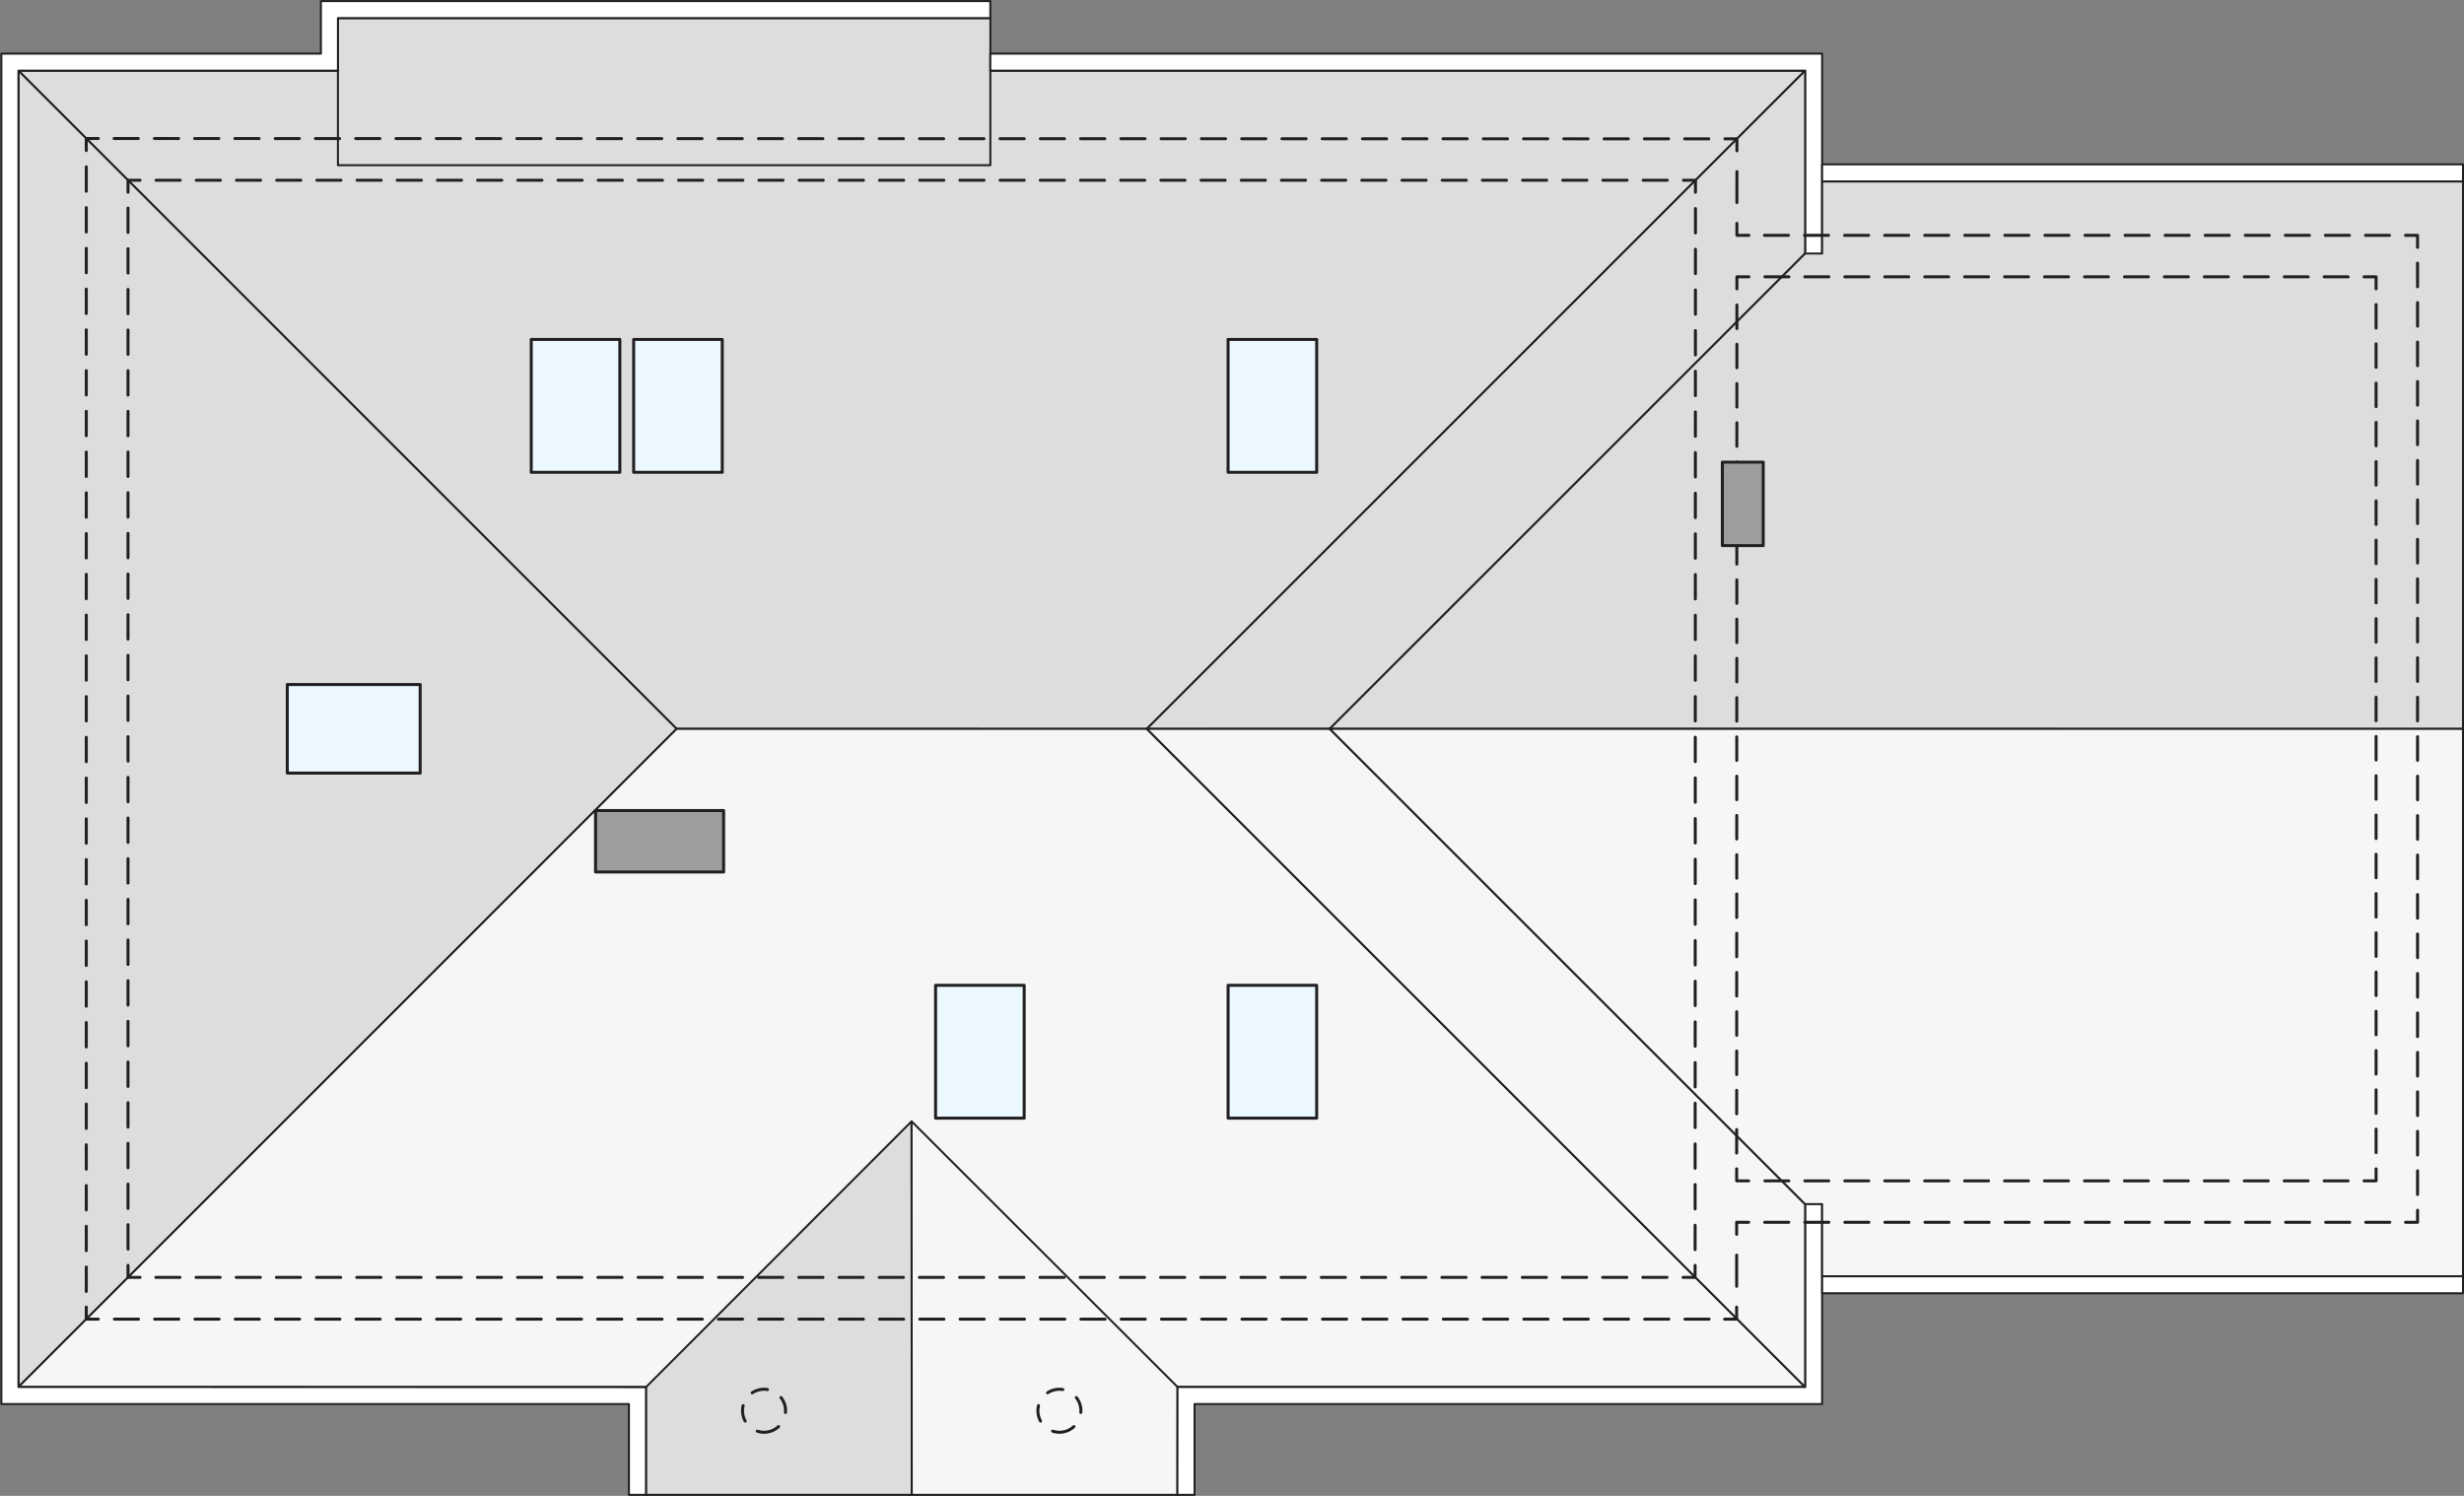 <?xml version="1.0" encoding="UTF-8"?><svg id="e" xmlns="http://www.w3.org/2000/svg" viewBox="0 0 614.93 373.35"><rect x="0" y="0" width="614.93" height="373.35" fill="#808080" stroke="none"/><polygon points="4.6 17.64 168.86 181.91 286.21 181.92 450.49 17.64 4.6 17.64" style="fill:#ddd; stroke:#221f20; stroke-linecap:round; stroke-linejoin:round; stroke-width:.5px;"/><polygon points="4.6 17.64 4.6 346.17 168.86 181.91 4.6 17.64" style="fill:#ddd; stroke:#221f20; stroke-linecap:round; stroke-linejoin:round; stroke-width:.5px;"/><rect x="84.34" y="4.52" width="162.82" height="36.71" style="fill:#ddd; stroke:#221f20; stroke-linecap:round; stroke-linejoin:round; stroke-width:.5px;"/><polygon points="168.86 181.91 286.21 181.92 450.49 346.17 4.6 346.17 168.86 181.91" style="fill:#f6f6f6; stroke:#221f20; stroke-linecap:round; stroke-linejoin:round; stroke-width:.5px;"/><polygon points="161.21 346.22 227.5 279.88 227.54 373.1 161.21 373.1 161.21 346.22" style="fill:#ddd; stroke:#221f20; stroke-linecap:round; stroke-linejoin:round; stroke-width:.5px;"/><polygon points="293.87 346.17 227.5 279.88 227.54 373.1 293.87 373.1 293.87 346.17" style="fill:#f6f6f6; stroke:#221f20; stroke-linecap:round; stroke-linejoin:round; stroke-width:.5px;"/><rect x="306.49" y="245.92" width="22.11" height="33.16" style="fill:#ebf8ff; stroke:#221f20; stroke-linecap:round; stroke-linejoin:round; stroke-width:.75px;"/><rect x="306.49" y="84.72" width="22.11" height="33.16" style="fill:#ebf8ff; stroke:#221f20; stroke-linecap:round; stroke-linejoin:round; stroke-width:.75px;"/><rect x="158.14" y="84.72" width="22.11" height="33.16" style="fill:#ebf8ff; stroke:#221f20; stroke-linecap:round; stroke-linejoin:round; stroke-width:.75px;"/><rect x="132.58" y="84.72" width="22.11" height="33.16" style="fill:#ebf8ff; stroke:#221f20; stroke-linecap:round; stroke-linejoin:round; stroke-width:.75px;"/><rect x="71.7" y="170.85" width="33.16" height="22.11" style="fill:#ebf8ff; stroke:#221f20; stroke-linecap:round; stroke-linejoin:round; stroke-width:.75px;"/><rect x="233.49" y="245.92" width="22.11" height="33.16" style="fill:#ebf8ff; stroke:#221f20; stroke-linecap:round; stroke-linejoin:round; stroke-width:.75px;"/><path d="M190.67,357.48c2.97,0,5.37-2.4,5.38-5.36,0-2.97-2.4-5.37-5.36-5.38-2.97,0-5.37,2.4-5.38,5.36h0c0,2.97,2.4,5.36,5.36,5.38Z" style="fill:none; stroke:#221f20; stroke-dasharray:0 0 4 4; stroke-linecap:round; stroke-linejoin:round; stroke-width:.75px;"/><path d="M264.38,357.48c2.97,0,5.37-2.4,5.38-5.36,0-2.97-2.4-5.37-5.36-5.38-2.97,0-5.37,2.4-5.38,5.36h0c0,2.97,2.4,5.36,5.36,5.38Z" style="fill:none; stroke:#221f20; stroke-dasharray:0 0 4 4; stroke-linecap:round; stroke-linejoin:round; stroke-width:.75px;"/><polygon points="84.34 17.64 84.34 4.52 247.15 4.52 247.15 .27 80.09 .27 80.09 13.39 .34 13.39 .34 350.43 156.96 350.43 156.96 373.1 161.21 373.1 161.21 346.22 4.6 346.17 4.6 17.64 84.34 17.64" style="fill:#fff; stroke:#221f20; stroke-linecap:round; stroke-linejoin:round; stroke-width:.5px;"/><polygon points="454.74 13.39 247.15 13.39 247.15 17.64 450.49 17.64 450.49 346.17 293.87 346.17 293.83 373.1 298.12 373.1 298.12 350.43 454.74 350.43 454.74 13.39" style="fill:#fff; stroke:#221f20; stroke-linecap:round; stroke-linejoin:round; stroke-width:.5px;"/><rect x="373.64" y="228.88" width="22.37" height="13.2" style="fill:#9d9d9c; stroke:#221f20; stroke-linecap:round; stroke-linejoin:round; stroke-width:.75px;"/><rect x="148.63" y="202.3" width="31.96" height="15.34" style="fill:#9d9d9c; stroke:#221f20; stroke-linecap:round; stroke-linejoin:round; stroke-width:.75px;"/><polygon points="450.49 63.28 450.49 17.64 286.21 181.92 331.86 181.91 450.49 63.28" style="fill:#ddd; stroke:#221f20; stroke-linecap:round; stroke-linejoin:round; stroke-width:.5px;"/><polygon points="331.86 181.91 286.21 181.91 450.49 346.18 450.49 300.54 331.86 181.91" style="fill:#f6f6f6; stroke:#221f20; stroke-linecap:round; stroke-linejoin:round; stroke-width:.5px;"/><polygon points="331.85 181.91 614.68 181.92 614.68 45.28 454.74 45.28 454.74 63.28 450.49 63.28 331.85 181.91" style="fill:#ddd; stroke:#221f20; stroke-linecap:round; stroke-linejoin:round; stroke-width:.5px;"/><polygon points="331.86 181.91 614.68 181.92 614.68 318.54 454.74 318.54 454.74 300.54 450.49 300.54 331.86 181.91" style="fill:#f6f6f6; stroke:#221f20; stroke-linecap:round; stroke-linejoin:round; stroke-width:.5px;"/><polyline points="436.47 58.74 433.47 58.74 433.47 55.74" style="fill:none; stroke:#221f20; stroke-linecap:round; stroke-linejoin:round; stroke-width:.75px;"/><line x1="433.47" y1="50.57" x2="433.48" y2="40.23" style="fill:none; stroke:#221f20; stroke-dasharray:0 0 7.75 5.17; stroke-linecap:round; stroke-linejoin:round; stroke-width:.75px;"/><polyline points="433.48 37.65 433.48 34.65 430.48 34.65" style="fill:none; stroke:#221f20; stroke-linecap:round; stroke-linejoin:round; stroke-width:.75px;"/><line x1="426.46" y1="34.65" x2="26.54" y2="34.57" style="fill:none; stroke:#221f20; stroke-dasharray:0 0 6.03 4.02; stroke-linecap:round; stroke-linejoin:round; stroke-width:.75px;"/><polyline points="24.53 34.57 21.53 34.57 21.53 37.57" style="fill:none; stroke:#221f20; stroke-linecap:round; stroke-linejoin:round; stroke-width:.75px;"/><line x1="21.53" y1="41.64" x2="21.53" y2="324.21" style="fill:none; stroke:#221f20; stroke-dasharray:0 0 6.1 4.07; stroke-linecap:round; stroke-linejoin:round; stroke-width:.75px;"/><polyline points="21.53 326.24 21.53 329.24 24.53 329.24" style="fill:none; stroke:#221f20; stroke-linecap:round; stroke-linejoin:round; stroke-width:.75px;"/><line x1="28.55" y1="329.24" x2="428.39" y2="329.24" style="fill:none; stroke:#221f20; stroke-dasharray:0 0 6.03 4.02; stroke-linecap:round; stroke-linejoin:round; stroke-width:.75px;"/><polyline points="430.4 329.24 433.4 329.24 433.4 326.24" style="fill:none; stroke:#221f20; stroke-linecap:round; stroke-linejoin:round; stroke-width:.75px;"/><line x1="433.41" y1="321.05" x2="433.41" y2="310.67" style="fill:none; stroke:#221f20; stroke-dasharray:0 0 7.79 5.19; stroke-linecap:round; stroke-linejoin:round; stroke-width:.75px;"/><polyline points="433.41 308.07 433.41 305.07 436.41 305.07" style="fill:none; stroke:#221f20; stroke-linecap:round; stroke-linejoin:round; stroke-width:.75px;"/><line x1="440.41" y1="305.07" x2="598.34" y2="305.07" style="fill:none; stroke:#221f20; stroke-dasharray:0 0 6 4; stroke-linecap:round; stroke-linejoin:round; stroke-width:.75px;"/><polyline points="600.34 305.07 603.34 305.07 603.34 302.07" style="fill:none; stroke:#221f20; stroke-linecap:round; stroke-linejoin:round; stroke-width:.75px;"/><line x1="603.34" y1="298.13" x2="603.34" y2="63.71" style="fill:none; stroke:#221f20; stroke-dasharray:0 0 5.91 3.94; stroke-linecap:round; stroke-linejoin:round; stroke-width:.75px;"/><polyline points="603.34 61.74 603.34 58.74 600.34 58.74" style="fill:none; stroke:#221f20; stroke-linecap:round; stroke-linejoin:round; stroke-width:.75px;"/><line x1="596.34" y1="58.74" x2="438.47" y2="58.74" style="fill:none; stroke:#221f20; stroke-dasharray:0 0 6 4; stroke-linecap:round; stroke-linejoin:round; stroke-width:.75px;"/><polyline points="423.04 315.82 423.03 318.82 420.03 318.82" style="fill:none; stroke:#221f20; stroke-linecap:round; stroke-linejoin:round; stroke-width:.75px;"/><line x1="416.02" y1="318.82" x2="36.96" y2="318.82" style="fill:none; stroke:#221f20; stroke-dasharray:0 0 6.02 4.01; stroke-linecap:round; stroke-linejoin:round; stroke-width:.75px;"/><polyline points="34.95 318.82 31.95 318.82 31.95 315.82" style="fill:none; stroke:#221f20; stroke-linecap:round; stroke-linejoin:round; stroke-width:.75px;"/><line x1="31.95" y1="311.76" x2="31.95" y2="50.02" style="fill:none; stroke:#221f20; stroke-dasharray:0 0 6.09 4.06; stroke-linecap:round; stroke-linejoin:round; stroke-width:.75px;"/><polyline points="31.95 47.99 31.95 44.99 34.95 44.99" style="fill:none; stroke:#221f20; stroke-linecap:round; stroke-linejoin:round; stroke-width:.75px;"/><line x1="38.96" y1="44.99" x2="418.13" y2="44.99" style="fill:none; stroke:#221f20; stroke-dasharray:0 0 6.02 4.01; stroke-linecap:round; stroke-linejoin:round; stroke-width:.75px;"/><polyline points="420.13 44.99 423.13 44.99 423.13 47.99" style="fill:none; stroke:#221f20; stroke-linecap:round; stroke-linejoin:round; stroke-width:.75px;"/><line x1="423.13" y1="52.05" x2="423.04" y2="313.79" style="fill:none; stroke:#221f20; stroke-dasharray:0 0 6.09 4.06; stroke-linecap:round; stroke-linejoin:round; stroke-width:.75px;"/><polyline points="592.99 291.73 592.99 294.73 589.99 294.73" style="fill:none; stroke:#221f20; stroke-linecap:round; stroke-linejoin:round; stroke-width:.75px;"/><line x1="586.01" y1="294.73" x2="438.41" y2="294.73" style="fill:none; stroke:#221f20; stroke-dasharray:0 0 5.98 3.99; stroke-linecap:round; stroke-linejoin:round; stroke-width:.75px;"/><polyline points="436.41 294.73 433.41 294.73 433.41 291.73" style="fill:none; stroke:#221f20; stroke-linecap:round; stroke-linejoin:round; stroke-width:.75px;"/><line x1="433.41" y1="287.8" x2="433.47" y2="74.05" style="fill:none; stroke:#221f20; stroke-dasharray:0 0 5.88 3.92; stroke-linecap:round; stroke-linejoin:round; stroke-width:.75px;"/><polyline points="433.47 72.09 433.47 69.09 436.47 69.09" style="fill:none; stroke:#221f20; stroke-linecap:round; stroke-linejoin:round; stroke-width:.75px;"/><line x1="440.46" y1="69.09" x2="588" y2="69.09" style="fill:none; stroke:#221f20; stroke-dasharray:0 0 5.98 3.99; stroke-linecap:round; stroke-linejoin:round; stroke-width:.75px;"/><polyline points="589.99 69.09 592.99 69.09 592.99 72.09" style="fill:none; stroke:#221f20; stroke-linecap:round; stroke-linejoin:round; stroke-width:.75px;"/><line x1="592.99" y1="76.01" x2="592.99" y2="289.77" style="fill:none; stroke:#221f20; stroke-dasharray:0 0 5.88 3.92; stroke-linecap:round; stroke-linejoin:round; stroke-width:.75px;"/><rect x="454.74" y="41.03" width="159.94" height="4.25" style="fill:#fff; stroke:#221f20; stroke-linecap:round; stroke-linejoin:round; stroke-width:.5px;"/><rect x="454.75" y="318.54" width="159.93" height="4.25" style="fill:#fff; stroke:#221f20; stroke-linecap:round; stroke-linejoin:round; stroke-width:.5px;"/><rect x="424.53" y="120.66" width="20.83" height="10.2" transform="translate(309.18 560.71) rotate(-90)" style="fill:#9d9d9c; stroke:#221f20; stroke-linecap:round; stroke-linejoin:round; stroke-width:.75px;"/></svg>